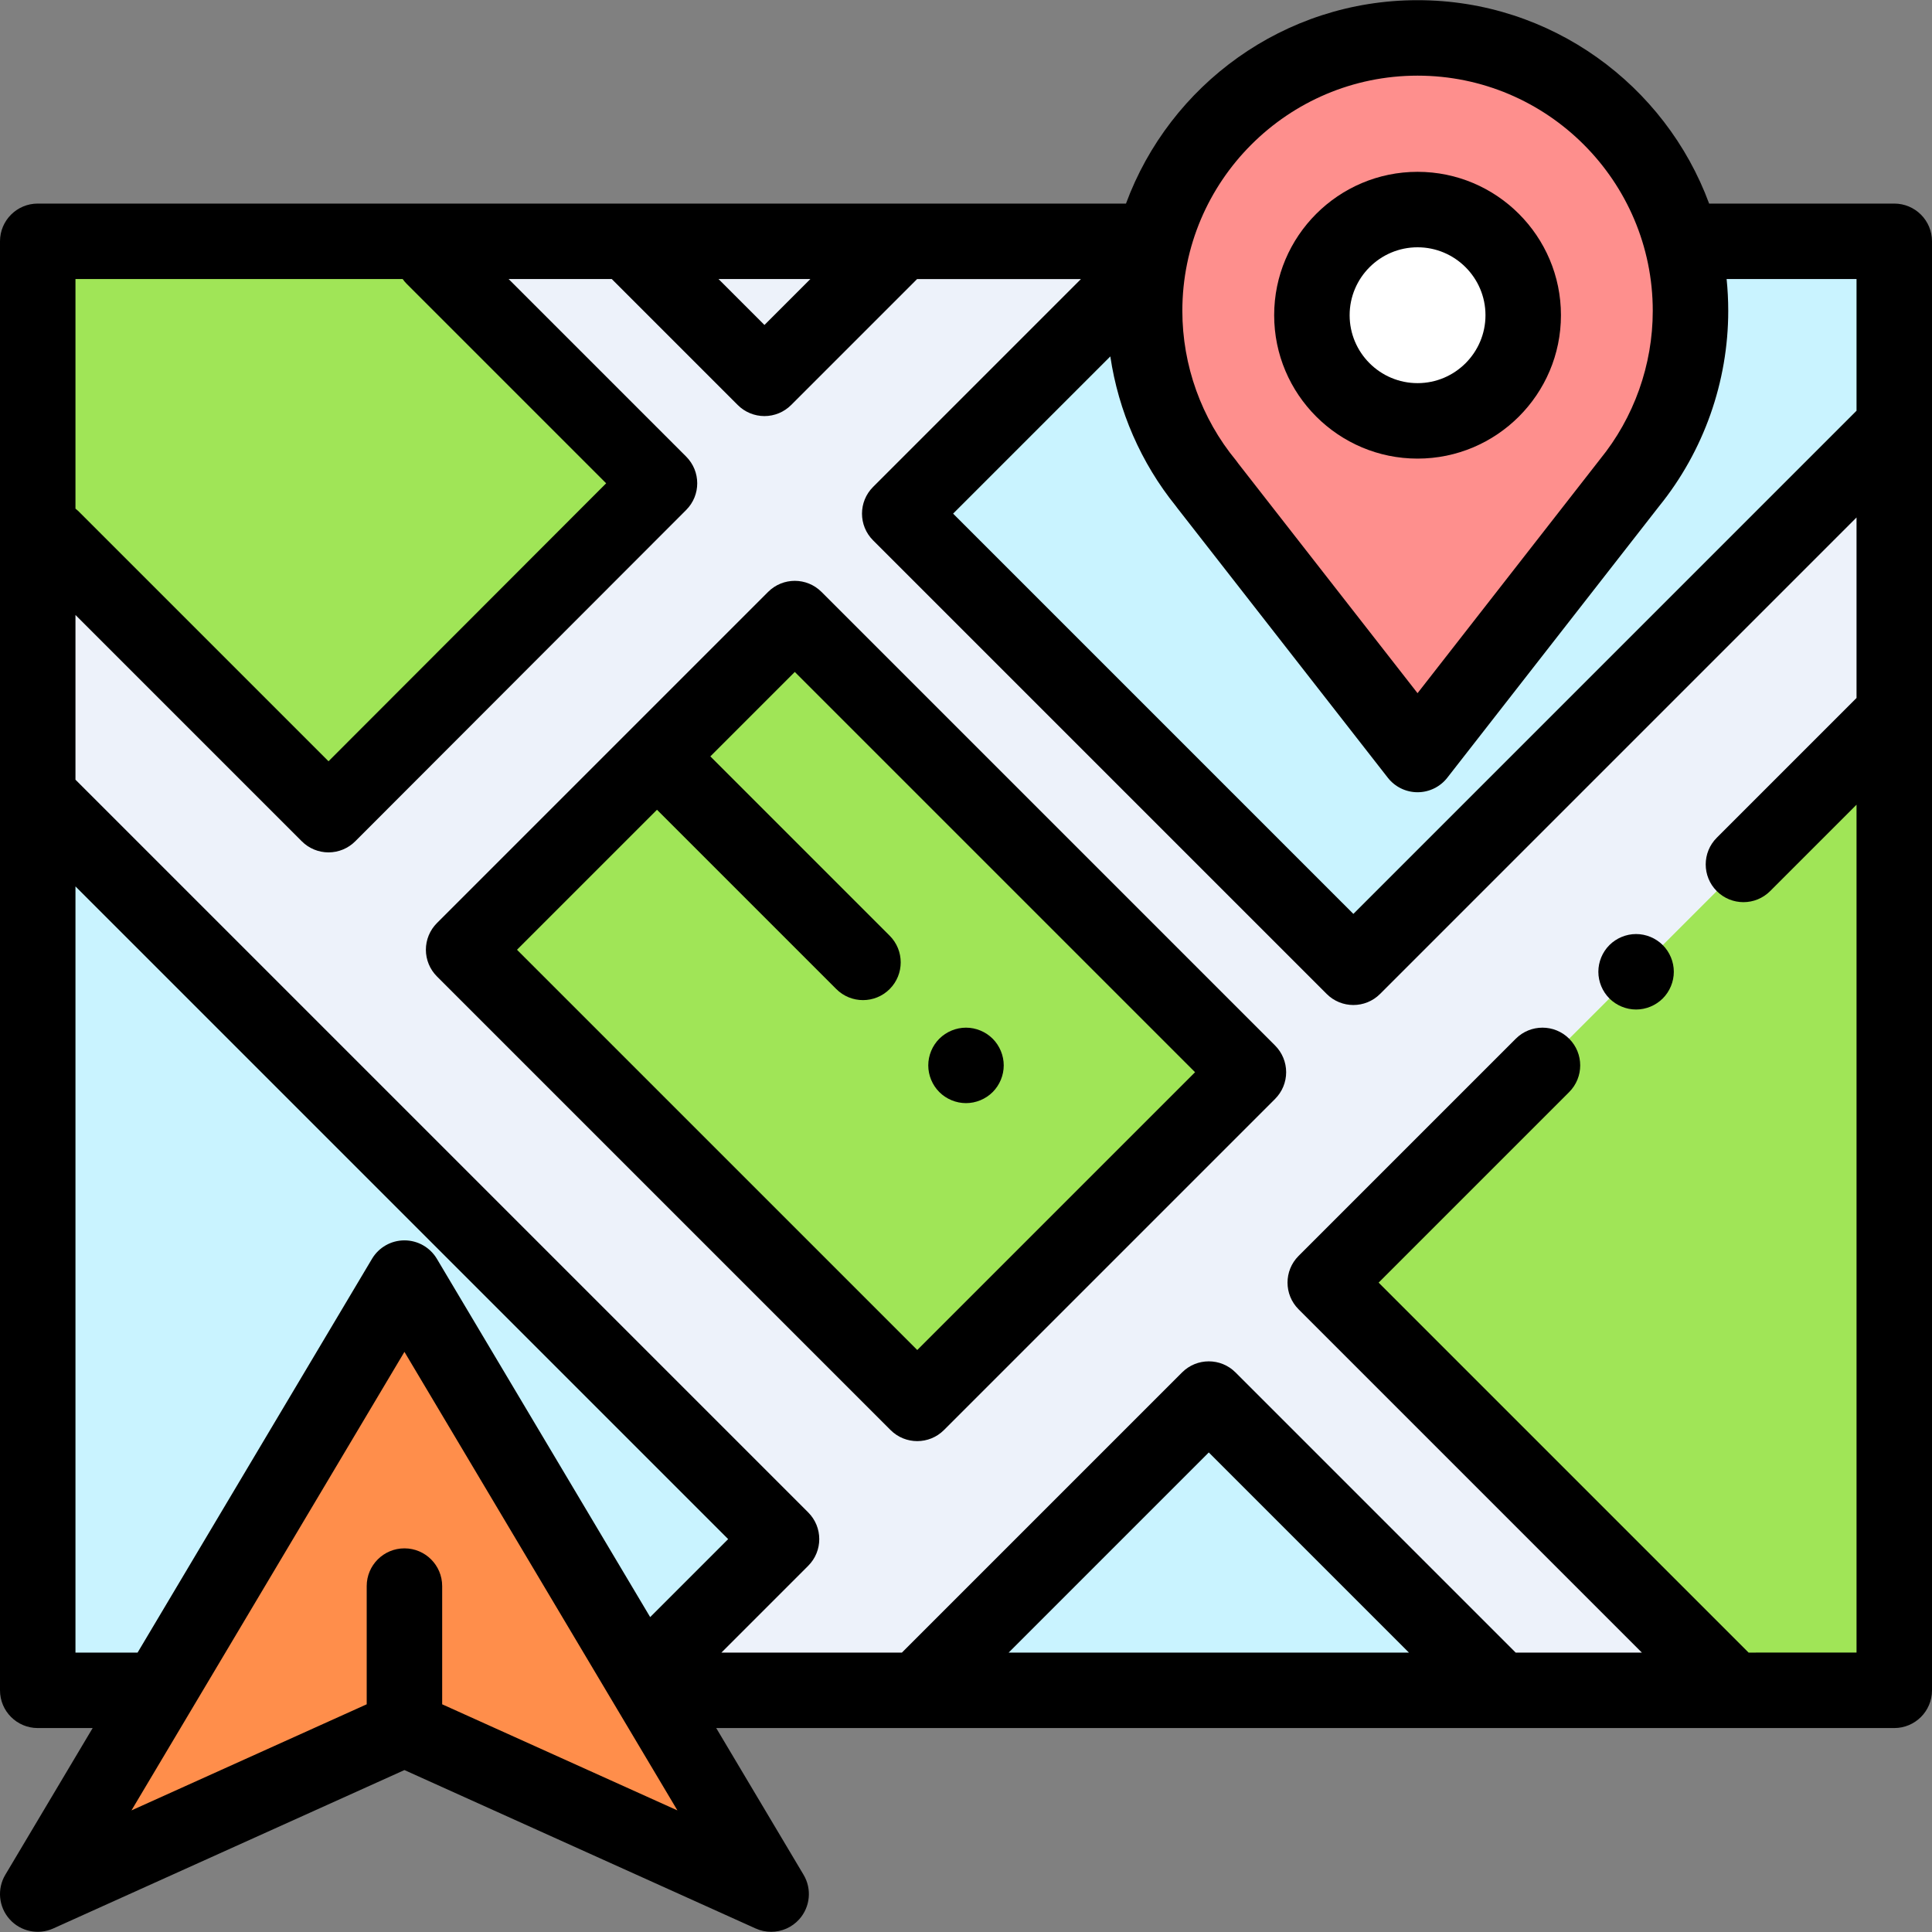 <?xml version="1.0" encoding="UTF-8"?> <svg xmlns="http://www.w3.org/2000/svg" xmlns:xlink="http://www.w3.org/1999/xlink" version="1.1" id="Capa_1" x="0px" y="0px" viewBox="0 0 512 512" style="enable-background:new 0 0 512 512;" xml:space="preserve"><rect x="0" y="0" width="512" height="512" fill="#808080" stroke="none"/> <polygon style="fill:#EDF2FA;" points="300.207,63.951 10,63.951 10,447.951 38.5,447.951 176,447.951 502,447.951 502,63.951 448,63.951 "></polygon> <g> <polygon style="fill:#C9F3FF;" points="9.423,210.188 207.114,407.879 166.771,448.222 8.413,446.365 "></polygon> <polygon style="fill:#C9F3FF;" points="243.176,447.936 320.341,370.77 398.003,448.433 "></polygon> <polygon style="fill:#C9F3FF;" points="306.714,67.844 238.44,136.118 358.657,256.335 501.581,113.412 501.581,68.129 "></polygon> </g> <g> <polygon style="fill:#A0E557;" points="457.375,446.076 351.205,339.906 501.537,189.575 502,446.076 "></polygon> <polygon style="fill:#A0E557;" points="13.836,142.665 87.061,215.89 174.774,128.075 114.828,68.129 13.836,68.129 "></polygon> <rect x="164.796" y="182.906" transform="matrix(-0.707 0.707 -0.707 -0.707 576.708 296.94)" style="fill:#A0E557;" width="124.119" height="170.008"></rect> </g> <path style="fill:#FE8F8D;" d="M303.334,82.381c0-39.949,32.385-72.333,72.333-72.333S448,42.433,448,82.381 c0,17.317-6.089,33.211-16.238,45.664h0.005l-56.1,71.906l-55.833-71.53h0.042C309.542,115.914,303.334,99.873,303.334,82.381z"></path> <circle style="fill:#FFFFFF;" cx="375.67" cy="83.54" r="28"></circle> <path style="fill:#FF8E4B;" d="M204.363,501.951l-97.181-43.836L10,501.951l97.181-163.242L204.363,501.951z"></path> <path d="M256,292.341c2.63,0,5.21-1.07,7.07-2.93c1.86-1.86,2.93-4.44,2.93-7.07s-1.07-5.21-2.93-7.07 c-1.86-1.859-4.44-2.93-7.07-2.93c-2.63,0-5.21,1.07-7.07,2.93s-2.93,4.44-2.93,7.07s1.07,5.21,2.93,7.07 C250.79,291.271,253.37,292.341,256,292.341z"></path> <path d="M502,53.951h-49.063c-11.601-31.431-41.859-53.903-77.27-53.903s-65.668,22.472-77.27,53.903H10c-5.523,0-10,4.477-10,10 v384c0,5.522,4.477,10,10,10h14.556L1.407,496.836c-2.233,3.751-1.774,8.518,1.133,11.774c2.908,3.258,7.593,4.252,11.572,2.456 l93.069-41.98l93.069,41.98c1.322,0.597,2.722,0.885,4.109,0.885c2.787,0,5.521-1.165,7.463-3.341 c2.907-3.257,3.366-8.023,1.133-11.774l-23.149-38.885H502c5.523,0,10-4.478,10-10v-384C512,58.428,507.523,53.951,502,53.951z M375.667,20.048C410.038,20.048,438,48.01,438,82.381c0,14.304-4.968,28.277-13.99,39.347c-0.104,0.127-0.204,0.257-0.301,0.389 l-48.045,61.581l-47.43-60.766c-0.199-0.302-0.416-0.596-0.649-0.879c-9.19-11.124-14.251-25.212-14.251-39.671 C313.334,48.011,341.296,20.048,375.667,20.048z M311.951,134.574l55.833,71.53c1.895,2.428,4.804,3.848,7.884,3.847 c3.081,0,5.989-1.42,7.883-3.849l56.101-71.906c0.017-0.022,0.034-0.044,0.051-0.065C451.505,119.54,458,101.176,458,82.381 c0-2.845-0.146-5.658-0.429-8.43H492v34.898L358.657,242.193L252.582,136.118l41.664-41.664 c2.151,14.463,8.114,28.207,17.357,39.647C311.715,134.262,311.83,134.42,311.951,134.574z M214.756,73.951l-12.17,12.17 l-12.17-12.17H214.756z M106.711,73.951c0.313,0.436,0.655,0.857,1.046,1.249l52.879,52.879l-73.579,73.665l-66.15-66.151 c-0.289-0.289-0.594-0.549-0.907-0.795V73.951H106.711z M20,437.951V234.908l172.971,172.971l-20.669,20.669l-56.528-94.954 c-1.803-3.029-5.068-4.885-8.593-4.885s-6.79,1.855-8.593,4.885L36.463,437.951H20z M117.181,451.656V420.33c0-5.522-4.477-10-10-10 s-10,4.478-10,10v31.326l-62.342,28.12l72.342-121.519l72.342,121.519L117.181,451.656z M267.303,437.951l53.038-53.038 l53.038,53.038H267.303z M463.393,437.951l-98.045-98.045l50.494-50.494c3.905-3.905,3.905-10.237,0-14.143 c-3.905-3.904-10.237-3.904-14.142,0l-57.565,57.565c-3.905,3.905-3.905,10.237,0,14.143l90.974,90.974h-33.443l-74.252-74.252 c-3.905-3.904-10.237-3.904-14.143,0l-74.252,74.252h-47.834l23.001-23.001c3.905-3.905,3.905-10.237,0-14.143L20.082,206.705 c-0.026-0.026-0.055-0.048-0.082-0.074v-43.659l59.99,59.99c1.875,1.875,4.419,2.929,7.071,2.929c0.001,0,0.002,0,0.003,0 c2.653-0.001,5.197-1.056,7.072-2.933l87.713-87.815c3.901-3.906,3.899-10.234-0.004-14.138l-47.053-47.053h27.338l33.384,33.384 c1.875,1.875,4.419,2.929,7.071,2.929s5.196-1.054,7.071-2.929l33.383-33.383h43.424l-55.095,55.095 c-3.906,3.905-3.906,10.237,0,14.142l120.217,120.218c1.953,1.952,4.512,2.929,7.071,2.929s5.119-0.977,7.071-2.929L492,137.134 v47.835l-37.04,37.041c-3.905,3.905-3.905,10.237,0,14.142c1.953,1.953,4.512,2.929,7.071,2.929s5.119-0.977,7.071-2.929 L492,213.253v224.698H463.393z"></path> <path d="M375.667,121.535c20.953,0,38-17.047,38-38s-17.047-38-38-38s-38,17.047-38,38S354.714,121.535,375.667,121.535z M375.667,65.535c9.925,0,18,8.075,18,18s-8.075,18-18,18s-18-8.075-18-18S365.741,65.535,375.667,65.535z"></path> <path d="M433.58,247.531c-2.63,0-5.21,1.07-7.07,2.93s-2.93,4.44-2.93,7.07c0,2.63,1.07,5.21,2.93,7.069 c1.86,1.86,4.44,2.931,7.07,2.931s5.21-1.07,7.07-2.931c1.86-1.859,2.93-4.439,2.93-7.069c0-2.63-1.07-5.21-2.93-7.07 S436.21,247.531,433.58,247.531z"></path> <path d="M217.7,156.858c-3.905-3.905-10.237-3.905-14.143,0l-87.764,87.764c-1.875,1.875-2.929,4.419-2.929,7.071 s1.054,5.196,2.929,7.071L236.01,378.982c1.953,1.952,4.512,2.929,7.071,2.929s5.119-0.977,7.071-2.929l87.764-87.764 c1.875-1.876,2.929-4.419,2.929-7.071s-1.054-5.195-2.929-7.071L217.7,156.858z M243.082,357.768L137.007,251.694l37.102-37.102 l47.518,47.519c1.953,1.952,4.512,2.929,7.071,2.929s5.119-0.977,7.071-2.929c3.905-3.905,3.905-10.237,0-14.143l-47.518-47.519 l22.378-22.378l106.075,106.075L243.082,357.768z"></path> <g> </g> <g> </g> <g> </g> <g> </g> <g> </g> <g> </g> <g> </g> <g> </g> <g> </g> <g> </g> <g> </g> <g> </g> <g> </g> <g> </g> <g> </g> </svg> 